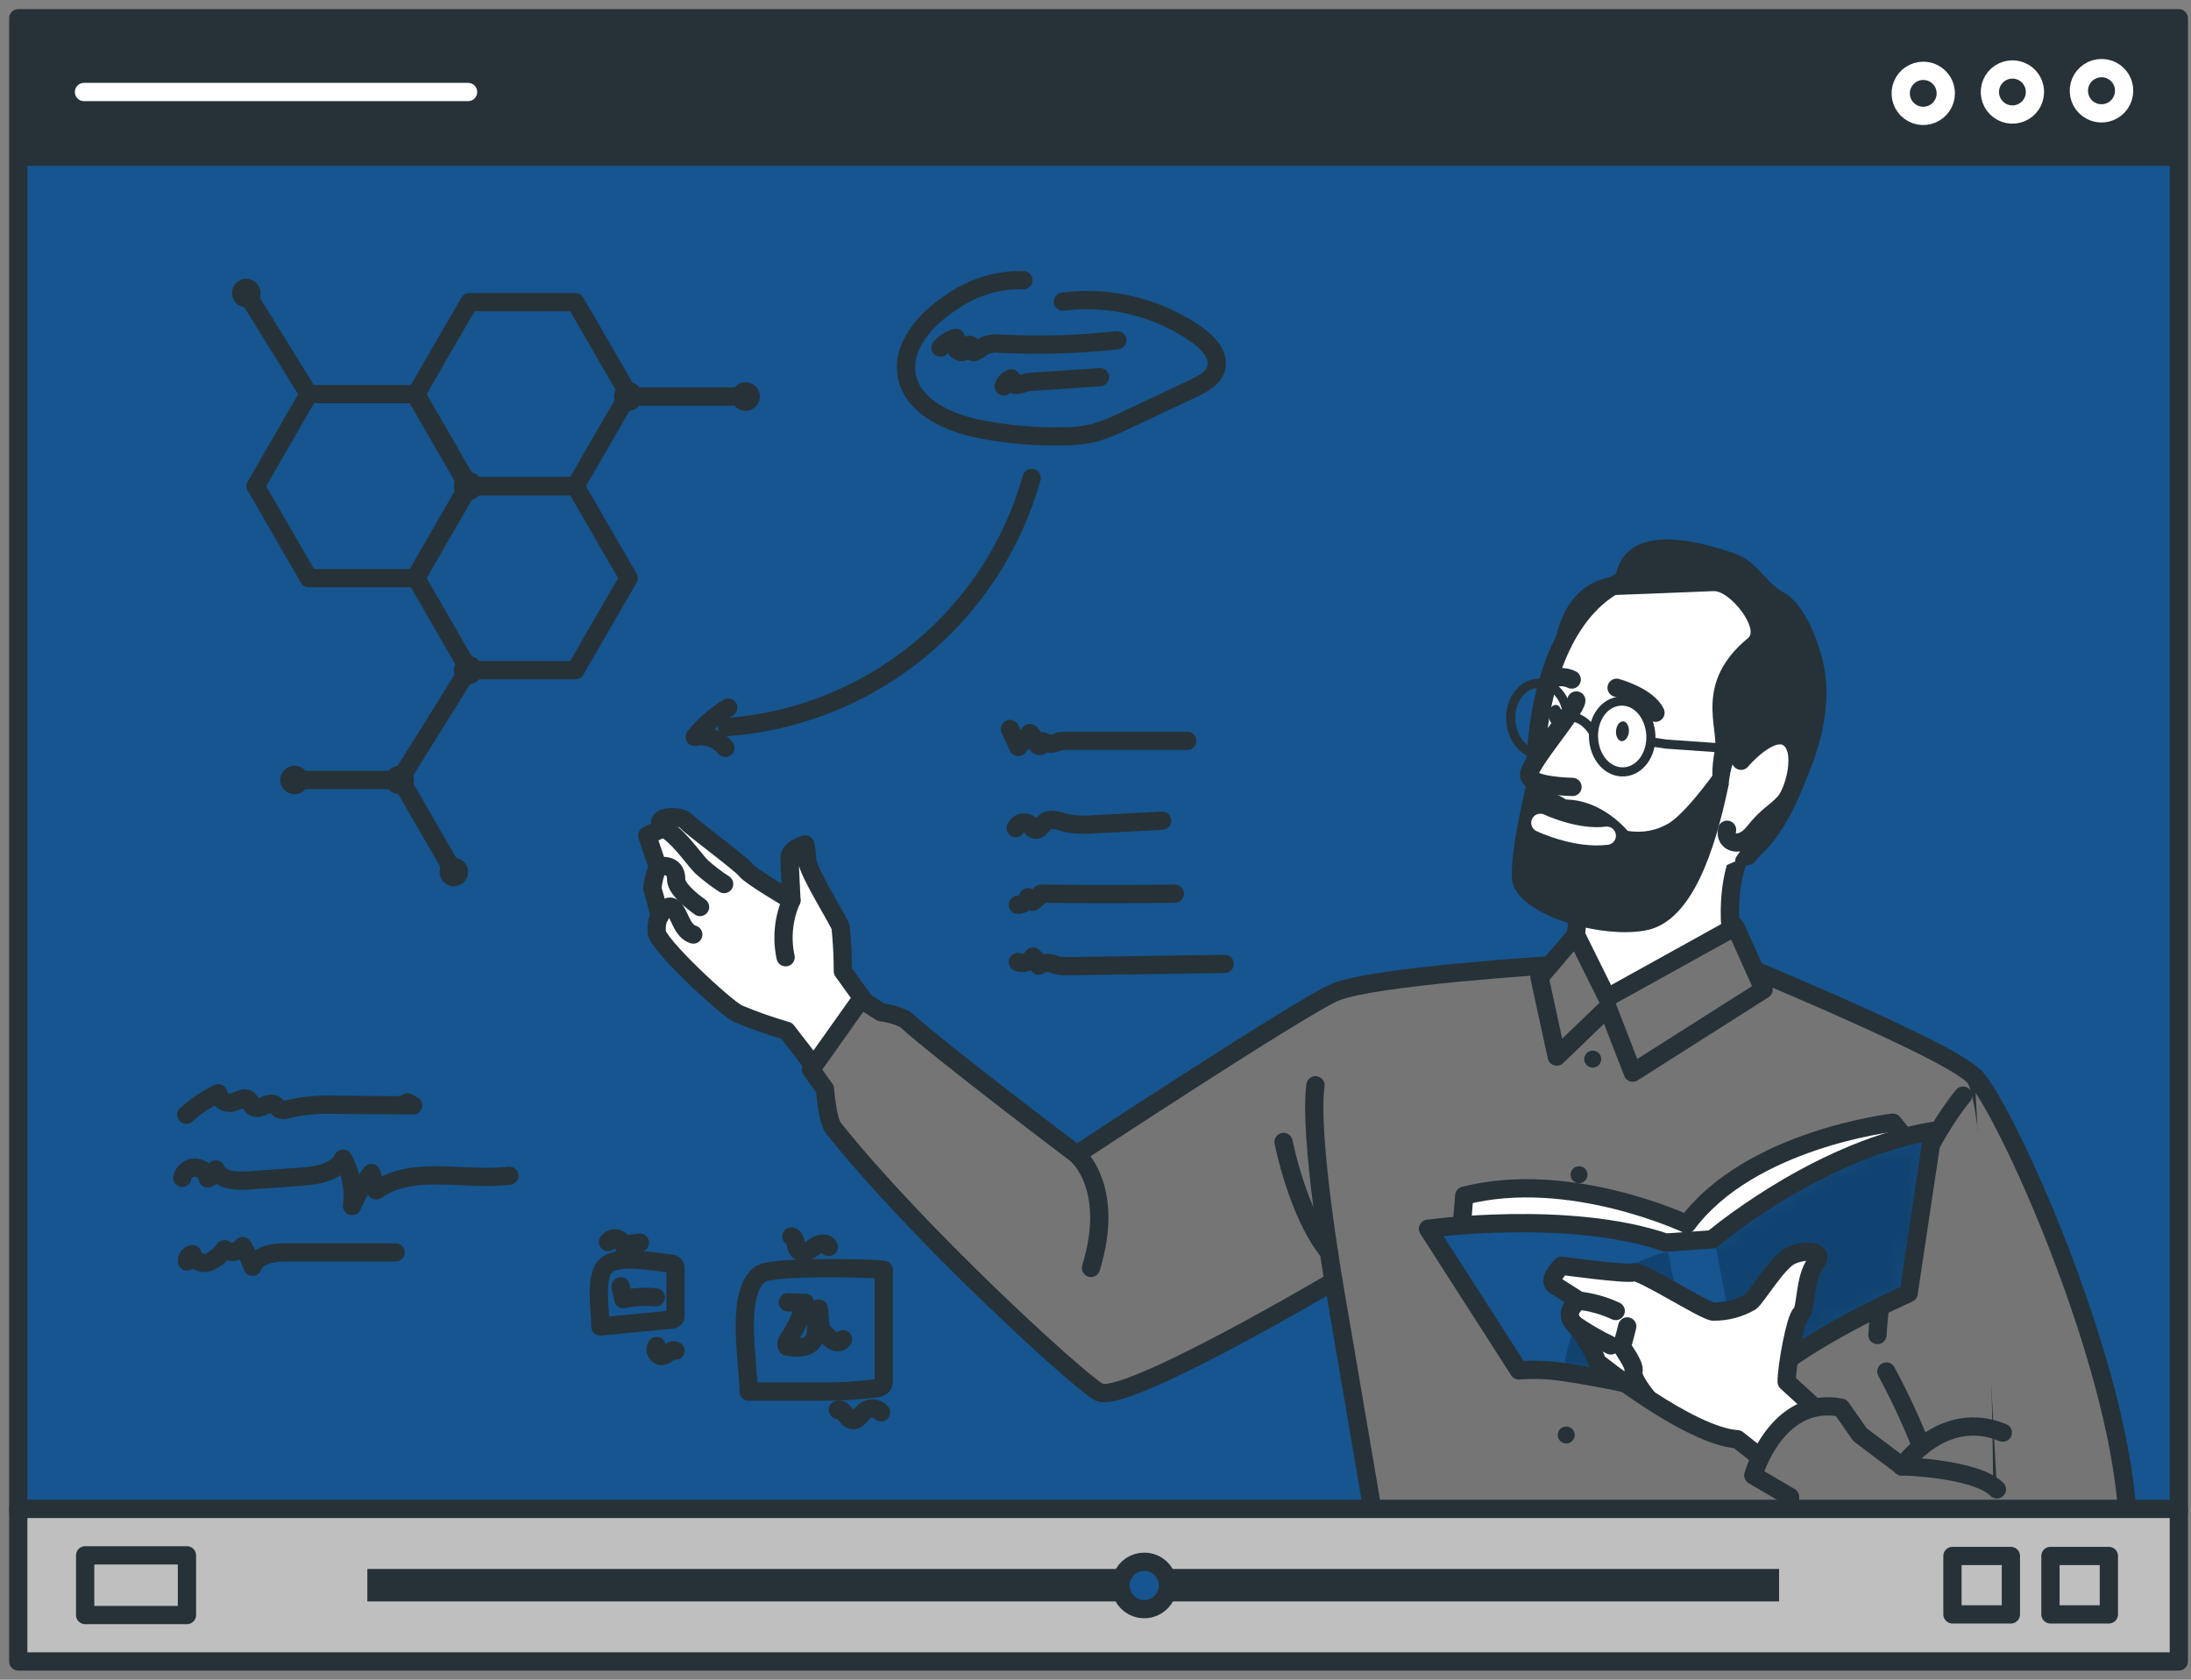 <svg width="120" height="92" viewBox="0 0 120 92" fill="none" xmlns="http://www.w3.org/2000/svg">
<rect x="0" y="0" width="120" height="92" fill="#808080" stroke="none"/>
<g id="freepik--Screen--inject-32">
<path id="Vector" d="M119.334 1H1V82.758H119.334V1Z" fill="#16558F" stroke="#263238" stroke-linecap="round" stroke-linejoin="round"/>
<path id="Vector_2" d="M119.334 1H1V9.084H119.334V1Z" fill="#263238"/>
<path id="Vector_3" d="M48.938 57.056L46.163 53.195C46.162 52.388 46.121 51.582 46.039 50.78C45.936 50.42 44.252 47.768 44.212 47.141C44.206 46.841 44.168 46.543 44.099 46.252C44.099 46.252 43.235 46.469 43.245 46.998C43.255 47.526 43.348 49.309 43.348 49.309C43.348 49.309 41.097 47.995 40.845 47.649C40.593 47.304 37.847 45.289 37.591 44.988C37.334 44.687 36.287 44.667 36.163 44.988L36.312 45.358L35.447 45.768L36.025 47.481C35.86 47.867 35.76 48.278 35.729 48.696C35.823 48.908 36.129 50.178 36.129 50.178C36.129 50.178 35.941 50.37 35.966 51.042C35.991 51.713 39.679 55.145 40.41 55.516C41.283 55.882 42.177 56.197 43.087 56.459L45.403 59.456L48.938 57.056Z" fill="white" stroke="#263238" stroke-linecap="round" stroke-linejoin="round"/>
<path id="Vector_4" d="M43.343 49.308C42.913 50.289 42.802 51.382 43.027 52.429" stroke="#263238" stroke-linecap="round" stroke-linejoin="round"/>
<path id="Vector_5" d="M36.307 45.358C37.052 45.645 37.986 47.037 38.415 47.467C38.804 47.817 39.22 48.136 39.66 48.42" stroke="#263238" stroke-linecap="round" stroke-linejoin="round"/>
<path id="Vector_6" d="M36.02 47.467C36.633 47.338 37.047 47.575 37.033 48.173C37.018 48.77 38.341 49.679 38.341 49.679" stroke="#263238" stroke-linecap="round" stroke-linejoin="round"/>
<path id="Vector_7" d="M36.124 50.163C36.124 50.163 36.553 49.397 36.894 49.748C37.235 50.099 37.344 50.997 37.971 51.185" stroke="#263238" stroke-linecap="round" stroke-linejoin="round"/>
<path id="Vector_8" d="M85.025 52.859C85.025 52.859 75.282 53.461 73.134 54.34C71.371 55.066 58.972 63.229 58.972 63.229C58.972 63.229 51.679 57.728 49.56 55.822C49.152 55.624 48.713 55.497 48.262 55.447L47.151 54.74L44.42 58.587L45.185 59.649C45.185 59.649 45.309 61.362 45.649 61.792C50.182 67.485 58.864 75.455 60.167 76.24C61.471 77.025 73.035 70.181 73.035 70.181L75.183 82.773H109.675C109.675 82.773 109.587 60.676 108.135 58.982C106.683 57.288 90.042 50.647 90.042 50.647L85.025 52.859Z" fill="#757575" stroke="#263238" stroke-linecap="round" stroke-linejoin="round"/>
<g id="Vector_9">
<path d="M96.674 44.864C96.674 44.864 93.583 46.938 95.222 53.565C95.222 53.565 90.566 56.893 85.958 53.535C85.958 53.535 87.02 48.252 85.958 47.19" fill="white"/>
<path d="M96.674 44.864C96.674 44.864 93.583 46.938 95.222 53.565C95.222 53.565 90.566 56.893 85.958 53.535C85.958 53.535 87.02 48.252 85.958 47.19" stroke="#263238" stroke-linecap="round" stroke-linejoin="round"/>
</g>
<path id="Vector_10" d="M107.518 60.009C107.518 60.009 103.315 64.843 102.826 73.119" stroke="#263238" stroke-linecap="round" stroke-linejoin="round"/>
<path id="Vector_11" d="M89.025 31.586C89.025 31.586 86.269 31.171 85.306 34.549C84.746 36.617 84.973 38.82 85.944 40.731L91.01 35.976L89.025 31.586Z" fill="#263238"/>
<g id="Vector_12">
<path d="M95.731 46.879C99.281 42.642 101.79 35.581 96.457 32.761C86.166 27.32 82.763 37.951 84.492 47.827C85.025 50.874 89.163 49.516 92.19 48.415" fill="white"/>
<path d="M95.731 46.879C99.281 42.642 101.79 35.581 96.457 32.761C86.166 27.32 82.763 37.951 84.492 47.827C85.025 50.874 89.163 49.516 92.19 48.415" stroke="#263238" stroke-linecap="round" stroke-linejoin="round"/>
</g>
<path id="Vector_13" d="M88.541 37.67C88.541 37.67 90.24 38.129 90.669 39.038" stroke="#263238" stroke-linecap="round" stroke-linejoin="round"/>
<path id="Vector_14" d="M86.082 37.22C85.881 37.122 85.659 37.076 85.436 37.088C85.213 37.1 84.996 37.17 84.808 37.289" stroke="#263238" stroke-linecap="round" stroke-linejoin="round"/>
<path id="Vector_15" d="M88.511 40.01C88.482 40.312 88.615 40.573 88.808 40.593C89 40.613 89.183 40.381 89.212 40.099C89.242 39.818 89.109 39.531 88.916 39.511C88.724 39.492 88.541 39.704 88.511 40.01Z" fill="#263238"/>
<path id="Vector_16" d="M84.828 39.097C84.803 39.403 84.936 39.664 85.129 39.684C85.321 39.704 85.504 39.472 85.534 39.19C85.563 38.909 85.43 38.627 85.233 38.608C85.035 38.588 84.857 38.795 84.828 39.097Z" fill="#263238"/>
<path id="Vector_17" d="M94.145 41.99C94.145 41.99 92.55 44.301 91.479 45.042C90.787 45.485 89.953 45.651 89.143 45.506C89.143 45.506 87.775 43.817 85.781 43.793C85.264 43.464 84.677 43.263 84.067 43.205L84.181 40.627C84.181 40.627 82.665 46.153 82.808 48.133C82.951 50.113 87.82 51.486 90.254 50.933C92.689 50.38 93.928 46.593 94.669 43.032C94.723 42.736 94.145 41.99 94.145 41.99Z" fill="#263238"/>
<path id="Vector_18" d="M84.363 45.067C84.363 45.067 86.289 45.99 88.003 45.773" stroke="white" stroke-linecap="round" stroke-linejoin="round"/>
<path id="Vector_19" d="M95.74 34.949C96.373 34.455 94.753 32.331 93.844 32.376C92.936 32.42 88.477 32.588 88.477 32.588C88.477 32.588 87.538 27.68 95.044 30.332C96.274 30.766 96.669 31.917 97.77 32.504C98.871 33.092 100.362 36.183 99.938 38.82C99.513 41.457 98.106 46.084 95.553 47.471C95.553 47.471 94.674 47.383 95.207 46.775C97.721 43.946 95.089 38.623 94.669 43.022L93.785 42.494C93.778 42.011 93.828 41.529 93.933 41.057C94.121 39.847 92.783 37.373 95.74 34.949Z" fill="#263238"/>
<g id="Vector_20">
<path d="M95.355 41.669C95.355 41.669 96.97 39.754 97.948 40.405C98.925 41.057 98.269 43.368 97.745 43.946C97.222 44.524 96.797 44.652 96.071 45.575C95.345 46.499 94.432 46.188 94.59 45.447" fill="white"/>
<path d="M95.355 41.669C95.355 41.669 96.97 39.754 97.948 40.405C98.925 41.057 98.269 43.368 97.745 43.946C97.222 44.524 96.797 44.652 96.071 45.575C95.345 46.499 94.432 46.188 94.59 45.447" stroke="#263238" stroke-linecap="round" stroke-linejoin="round"/>
</g>
<path id="Vector_21" d="M90.417 40.257C90.472 41.329 89.82 42.232 88.936 42.277C88.052 42.321 87.331 41.492 87.277 40.42C87.222 39.349 87.874 38.445 88.758 38.4C89.642 38.356 90.353 39.185 90.417 40.257Z" stroke="#263238" stroke-width="0.5" stroke-miterlimit="10"/>
<path id="Vector_22" d="M85.865 39.284C85.924 40.356 85.267 41.26 84.408 41.309C83.549 41.358 82.803 40.519 82.744 39.447C82.684 38.376 83.346 37.472 84.225 37.428C85.104 37.383 85.81 38.213 85.865 39.284Z" stroke="#263238" stroke-width="0.5" stroke-miterlimit="10"/>
<g id="Vector_23">
<path d="M86.334 38.366C86.334 38.86 83.776 41.778 83.746 42.42C83.716 43.062 86.126 43.102 86.126 43.102" fill="white"/>
<path d="M86.334 38.366C86.334 38.86 83.776 41.778 83.746 42.42C83.716 43.062 86.126 43.102 86.126 43.102" stroke="#263238" stroke-linecap="round" stroke-linejoin="round"/>
</g>
<path id="Vector_24" d="M85.865 39.284C85.865 39.284 86.63 39.092 87.272 40.124" stroke="#263238" stroke-width="0.5" stroke-miterlimit="10"/>
<path id="Vector_25" d="M90.427 40.632L91.257 40.756L95.913 41.082" stroke="#263238" stroke-width="0.5" stroke-miterlimit="10"/>
<path id="Vector_26" d="M104.599 62.641L103.671 61.49C103.671 61.49 95.849 62.384 92.392 67.046C92.392 67.046 85.973 64.014 80.196 65.49L80.028 67.559L92.664 75.119L97.602 73.065L104.599 62.641Z" fill="white" stroke="#263238" stroke-linecap="round" stroke-linejoin="round"/>
<path id="Vector_27" d="M105.868 61.945L104.535 70.833C104.535 70.833 97.177 74.063 95.647 76.66L95.281 76.71L93.553 76.951L92.62 76.675C90.336 76.01 88.01 75.502 85.657 75.154C84.841 75.028 84.012 74.996 83.188 75.06L78.211 67.303C78.211 67.303 85.909 66.236 91.232 68.058L93.78 67.88L93.874 67.801C94.639 67.174 100.002 62.913 105.868 61.945Z" fill="#16558F"/>
<g id="Clip path group">
<mask id="mask0_75_9299" style="mask-type:luminance" maskUnits="userSpaceOnUse" x="78" y="61" width="28" height="16">
<g id="freepik--clip-path--inject-32">
<path id="Vector_28" d="M105.868 61.945L104.535 70.833C104.535 70.833 97.177 74.063 95.647 76.66L95.281 76.71L93.553 76.951L92.62 76.675C90.336 76.01 88.01 75.502 85.657 75.154C84.841 75.028 84.012 74.996 83.188 75.06L78.211 67.303C78.211 67.303 85.909 66.236 91.232 68.058L93.78 67.88L93.874 67.801C94.639 67.174 100.002 62.913 105.868 61.945Z" fill="white"/>
</g>
</mask>
<g mask="url(#mask0_75_9299)">
<g id="Group">
<path id="Vector_29" opacity="0.3" d="M95.182 74.635L93.874 67.796C94.634 67.174 99.997 62.913 105.863 61.945L104.53 70.833C104.53 70.833 97.172 74.063 95.642 76.66L95.276 76.71L95.182 74.635Z" fill="black" fill-opacity="0.7"/>
<path id="Vector_30" opacity="0.3" d="M92.649 75.119L92.615 76.67C90.331 76.005 88.005 75.497 85.652 75.149C85.757 73.581 86.37 72.089 87.399 70.901C88.429 69.713 89.818 68.893 91.356 68.567L92.649 75.119Z" fill="black" fill-opacity="0.7"/>
</g>
</g>
</g>
<path id="Vector_31" d="M105.868 61.945L104.535 70.833C104.535 70.833 97.177 74.063 95.647 76.66L95.281 76.71L93.553 76.951L92.62 76.675C90.336 76.01 88.01 75.502 85.657 75.154C84.841 75.028 84.012 74.996 83.188 75.06L78.211 67.303C78.211 67.303 85.909 66.236 91.232 68.058L93.78 67.88L93.874 67.801C94.639 67.174 100.002 62.913 105.868 61.945Z" stroke="#263238" stroke-linecap="round" stroke-linejoin="round"/>
<path id="Vector_32" d="M95.153 78.828C92.516 78.66 87.499 74.621 87.499 74.621C87.197 73.867 86.773 73.168 86.245 72.552C85.529 71.836 86.482 71.238 86.482 71.238C86.482 71.238 85.647 70.7 85.173 70.404C84.699 70.107 85.529 69.327 85.529 69.327C85.529 69.327 89.109 69.821 89.479 69.688C89.85 69.554 93.286 71.776 93.82 71.836C94.544 71.849 95.258 71.663 95.884 71.297C96.239 71.001 97.341 69.149 98.056 68.789C98.772 68.428 100.032 68.433 99.429 69.209C98.827 69.984 98.935 71.712 98.639 71.954C98.343 72.196 97.854 74.793 97.854 75.687L101.755 79.252L99.533 82.279L95.153 78.828Z" fill="white" stroke="#263238" stroke-linecap="round" stroke-linejoin="round"/>
<path id="Vector_33" d="M86.467 71.238C87.168 71.316 87.852 71.508 88.492 71.806" stroke="#263238" stroke-linecap="round" stroke-linejoin="round"/>
<path id="Vector_34" d="M89.124 72.65C89.124 72.65 88.901 73.554 88.842 73.692C88.783 73.831 89.578 74.715 89.464 75.119C89.351 75.524 90.269 76.601 90.269 76.601" stroke="#263238" stroke-linecap="round" stroke-linejoin="round"/>
<path id="Vector_35" d="M88.225 73.692C87.539 73.362 86.878 72.981 86.25 72.552" stroke="#263238" stroke-linecap="round" stroke-linejoin="round"/>
<path id="Vector_36" d="M86.314 51.205L88.022 54.647L95.044 50.755L96.59 54.202L89.425 58.75L88.047 55.19L85.262 57.871L84.319 53.535L86.314 51.205Z" fill="#757575" stroke="#263238" stroke-linecap="round" stroke-linejoin="round"/>
<g id="Vector_37">
<path d="M108.155 58.967C109.858 60.789 115.917 74.152 116.5 82.759H98.042V81.988L96.027 80.808C96.027 80.808 97.276 76.413 100.836 77.1L101.873 78.581L104.17 80.309C104.17 80.309 108.199 80.413 109.369 81.573" fill="#757575"/>
<path d="M108.155 58.967C109.858 60.789 115.917 74.152 116.5 82.759H98.042V81.988L96.027 80.808C96.027 80.808 97.276 76.413 100.836 77.1L101.873 78.581L104.17 80.309C104.17 80.309 108.199 80.413 109.369 81.573" stroke="#263238" stroke-linecap="round" stroke-linejoin="round"/>
</g>
<path id="Vector_38" d="M104.17 80.329C104.17 80.329 106.407 77.104 109.695 78.467" stroke="#263238" stroke-linecap="round" stroke-linejoin="round"/>
<path id="Vector_39" d="M103.315 75.119C104.033 76.452 104.673 77.826 105.231 79.233" stroke="#263238" stroke-linecap="round" stroke-linejoin="round"/>
<g id="Vector_40">
<path d="M73.036 70.166C73.036 70.166 71.668 62.197 72.048 59.441L73.036 70.166Z" fill="#757575"/>
<path d="M73.036 70.166C73.036 70.166 71.668 62.197 72.048 59.441" stroke="#263238" stroke-linecap="round" stroke-linejoin="round"/>
</g>
<g id="Vector_41">
<path d="M70.3 62.547C70.3 62.547 71.06 66.463 72.769 68.562L70.3 62.547Z" fill="#757575"/>
<path d="M70.3 62.547C70.3 62.547 71.06 66.463 72.769 68.562" stroke="#263238" stroke-linecap="round" stroke-linejoin="round"/>
</g>
<g id="Vector_42">
<path d="M58.972 63.234C58.972 63.234 61.12 65.011 59.752 69.446L58.972 63.234Z" fill="#757575"/>
<path d="M58.972 63.234C58.972 63.234 61.12 65.011 59.752 69.446" stroke="#263238" stroke-linecap="round" stroke-linejoin="round"/>
</g>
<path id="Vector_43" d="M87.696 58.009C87.696 58.101 87.669 58.191 87.618 58.268C87.567 58.344 87.494 58.404 87.409 58.439C87.324 58.474 87.23 58.483 87.14 58.464C87.05 58.446 86.967 58.401 86.902 58.336C86.838 58.27 86.794 58.187 86.776 58.097C86.759 58.007 86.769 57.913 86.805 57.828C86.841 57.744 86.901 57.671 86.978 57.621C87.055 57.571 87.145 57.544 87.237 57.545C87.298 57.545 87.358 57.557 87.414 57.581C87.47 57.604 87.521 57.638 87.564 57.681C87.606 57.725 87.64 57.776 87.663 57.832C87.686 57.888 87.697 57.949 87.696 58.009Z" fill="#263238"/>
<path id="Vector_44" d="M86.482 64.804C86.738 64.804 86.946 64.596 86.946 64.34C86.946 64.083 86.738 63.876 86.482 63.876C86.225 63.876 86.017 64.083 86.017 64.34C86.017 64.596 86.225 64.804 86.482 64.804Z" fill="#263238"/>
<path id="Vector_45" d="M85.781 79.06C86.037 79.06 86.245 78.852 86.245 78.596C86.245 78.339 86.037 78.132 85.781 78.132C85.524 78.132 85.316 78.339 85.316 78.596C85.316 78.852 85.524 79.06 85.781 79.06Z" fill="#263238"/>
<path id="Vector_46" d="M25.7 36.707H31.517L34.43 31.665L31.517 26.628H25.7L22.791 31.665L25.7 36.707Z" stroke="#263238" stroke-linecap="round" stroke-linejoin="round"/>
<path id="Vector_47" d="M24.855 47.758L21.947 42.721H16.13" stroke="#263238" stroke-linecap="round" stroke-linejoin="round"/>
<path id="Vector_48" d="M16.91 31.665H22.727L25.636 26.628L22.727 21.586H16.91L14.002 26.628L16.91 31.665Z" stroke="#263238" stroke-linecap="round" stroke-linejoin="round"/>
<path id="Vector_49" d="M25.7 26.628H31.517L34.43 21.587L31.517 16.55H25.7L22.791 21.587L25.7 26.628Z" stroke="#263238" stroke-linecap="round" stroke-linejoin="round"/>
<path id="Vector_50" d="M24.855 26.628C24.855 26.473 24.9 26.32 24.986 26.19C25.072 26.06 25.194 25.959 25.338 25.899C25.482 25.839 25.64 25.823 25.793 25.853C25.945 25.883 26.086 25.958 26.196 26.068C26.306 26.178 26.381 26.319 26.411 26.471C26.441 26.624 26.425 26.782 26.365 26.926C26.305 27.07 26.204 27.192 26.074 27.278C25.944 27.364 25.791 27.409 25.636 27.408C25.429 27.408 25.23 27.326 25.084 27.18C24.938 27.034 24.855 26.835 24.855 26.628Z" fill="#263238"/>
<path id="Vector_51" d="M13.488 16.831C13.919 16.831 14.268 16.482 14.268 16.051C14.268 15.62 13.919 15.271 13.488 15.271C13.057 15.271 12.708 15.62 12.708 16.051C12.708 16.482 13.057 16.831 13.488 16.831Z" fill="#263238"/>
<path id="Vector_52" d="M24.075 47.758C24.075 47.604 24.121 47.453 24.207 47.325C24.293 47.196 24.414 47.096 24.557 47.037C24.7 46.978 24.856 46.963 25.008 46.993C25.159 47.023 25.298 47.097 25.407 47.206C25.516 47.315 25.591 47.454 25.621 47.606C25.651 47.757 25.635 47.914 25.576 48.057C25.517 48.199 25.417 48.321 25.289 48.407C25.161 48.492 25.01 48.538 24.855 48.538C24.649 48.538 24.45 48.456 24.304 48.31C24.157 48.163 24.075 47.965 24.075 47.758Z" fill="#263238"/>
<path id="Vector_53" d="M16.13 43.501C16.561 43.501 16.91 43.152 16.91 42.721C16.91 42.29 16.561 41.941 16.13 41.941C15.699 41.941 15.35 42.29 15.35 42.721C15.35 43.152 15.699 43.501 16.13 43.501Z" fill="#263238"/>
<path id="Vector_54" d="M40.05 21.72C40.05 21.564 40.096 21.413 40.182 21.283C40.269 21.154 40.392 21.053 40.536 20.994C40.679 20.935 40.837 20.92 40.99 20.95C41.142 20.981 41.282 21.056 41.392 21.166C41.501 21.277 41.576 21.417 41.606 21.57C41.635 21.722 41.619 21.881 41.559 22.024C41.499 22.167 41.397 22.29 41.267 22.375C41.138 22.461 40.986 22.506 40.83 22.505C40.727 22.505 40.625 22.485 40.53 22.445C40.435 22.406 40.349 22.348 40.276 22.275C40.204 22.202 40.147 22.115 40.108 22.02C40.069 21.925 40.049 21.823 40.05 21.72Z" fill="#263238"/>
<path id="Vector_55" d="M21.888 43.501C22.319 43.501 22.668 43.152 22.668 42.721C22.668 42.29 22.319 41.941 21.888 41.941C21.457 41.941 21.108 42.29 21.108 42.721C21.108 43.152 21.457 43.501 21.888 43.501Z" fill="#263238"/>
<path id="Vector_56" d="M33.63 21.72C33.63 21.565 33.676 21.413 33.763 21.284C33.849 21.155 33.972 21.054 34.115 20.995C34.258 20.935 34.416 20.92 34.569 20.95C34.721 20.98 34.861 21.055 34.971 21.165C35.081 21.275 35.155 21.415 35.185 21.567C35.216 21.719 35.2 21.877 35.141 22.02C35.081 22.164 34.981 22.287 34.852 22.373C34.723 22.459 34.571 22.505 34.416 22.505C34.207 22.505 34.008 22.422 33.86 22.275C33.713 22.128 33.63 21.928 33.63 21.72Z" fill="#263238"/>
<path id="Vector_57" d="M24.855 36.707C24.855 36.551 24.9 36.398 24.986 36.269C25.072 36.139 25.194 36.037 25.338 35.977C25.482 35.917 25.64 35.901 25.793 35.931C25.945 35.962 26.086 36.036 26.196 36.147C26.306 36.257 26.381 36.397 26.411 36.55C26.441 36.702 26.425 36.861 26.365 37.004C26.305 37.148 26.204 37.271 26.074 37.356C25.944 37.442 25.791 37.488 25.636 37.487C25.429 37.486 25.232 37.403 25.085 37.257C24.939 37.111 24.857 36.913 24.855 36.707Z" fill="#263238"/>
<path id="Vector_58" d="M34.43 21.72H40.835" stroke="#263238" stroke-linecap="round" stroke-linejoin="round"/>
<path id="Vector_59" d="M25.636 36.707L21.888 42.721" stroke="#263238" stroke-linecap="round" stroke-linejoin="round"/>
<path id="Vector_60" d="M16.91 21.587L13.488 16.051" stroke="#263238" stroke-linecap="round" stroke-linejoin="round"/>
<path id="Vector_61" d="M10.204 61.056C10.729 60.584 11.317 60.188 11.952 59.881C11.978 60.039 12.063 60.182 12.191 60.279C12.319 60.377 12.479 60.421 12.639 60.404C12.989 60.35 13.384 60.004 13.626 60.256C13.725 60.355 13.745 60.513 13.849 60.606C14.165 60.898 14.703 60.271 15.058 60.508C15.152 60.572 15.202 60.681 15.3 60.745C15.378 60.779 15.462 60.796 15.547 60.796C15.632 60.796 15.716 60.779 15.794 60.745C16.676 60.544 17.582 60.466 18.485 60.513L22.628 60.542L22.312 60.379" stroke="#263238" stroke-linecap="round" stroke-linejoin="round"/>
<path id="Vector_62" d="M9.982 64.513C10.017 64.35 10.107 64.205 10.237 64.102C10.367 64 10.529 63.946 10.695 63.95C10.861 63.954 11.02 64.016 11.145 64.125C11.27 64.234 11.353 64.383 11.38 64.547C11.482 64.499 11.574 64.431 11.649 64.346C11.723 64.261 11.78 64.161 11.814 64.053C12.081 64.651 12.905 64.7 13.562 64.656L16.491 64.448C17.369 64.384 18.396 64.226 18.792 63.461C19.226 64.253 19.399 65.162 19.285 66.058C19.557 65.413 19.91 64.806 20.337 64.251C20.426 64.567 20.515 64.883 20.599 65.199C22.638 63.772 25.428 64.705 27.897 64.394" stroke="#263238" stroke-linecap="round" stroke-linejoin="round"/>
<path id="Vector_63" d="M10.244 69.09C10.235 68.999 10.259 68.908 10.313 68.834C10.367 68.76 10.446 68.709 10.535 68.69C10.563 68.779 10.609 68.862 10.67 68.934C10.73 69.005 10.805 69.063 10.89 69.104C10.974 69.145 11.066 69.169 11.159 69.173C11.253 69.177 11.346 69.163 11.434 69.129C11.786 68.981 12.088 68.734 12.303 68.418C12.377 68.478 12.462 68.522 12.554 68.546C12.646 68.57 12.741 68.574 12.835 68.558C12.928 68.542 13.017 68.506 13.096 68.453C13.175 68.4 13.241 68.331 13.291 68.251C13.511 68.607 13.693 68.986 13.834 69.381C14.101 68.7 15.004 68.591 15.74 68.596H21.666" stroke="#263238" stroke-linecap="round" stroke-linejoin="round"/>
<path id="Vector_64" d="M56.049 15.345C54.634 15.311 53.247 15.739 52.099 16.565C50.676 17.473 49.323 19.004 49.679 20.653C50.034 22.303 51.98 23.177 53.693 23.507C55.167 23.794 56.666 23.927 58.167 23.902C58.745 23.911 59.322 23.85 59.886 23.72C60.455 23.558 61.008 23.342 61.535 23.073L65.357 21.276C65.88 21.029 66.468 20.712 66.611 20.15C66.789 19.453 66.192 18.806 65.624 18.387C63.478 16.852 60.833 16.186 58.217 16.52" stroke="#263238" stroke-linecap="round" stroke-linejoin="round"/>
<path id="Vector_65" d="M51.511 19.038C51.736 18.786 52.026 18.601 52.35 18.505C52.286 18.694 52.286 18.899 52.35 19.088C52.439 19.266 52.711 19.355 52.844 19.206C52.977 19.058 53.007 18.821 53.155 18.895L53.333 19.29C53.575 19.206 53.763 19.009 54 18.905C54.27 18.815 54.557 18.788 54.839 18.826C56.959 18.935 59.085 18.87 61.194 18.634" stroke="#263238" stroke-linecap="round" stroke-linejoin="round"/>
<path id="Vector_66" d="M54.967 21.162C54.998 21.061 55.052 20.969 55.125 20.892C55.198 20.816 55.288 20.758 55.387 20.722C55.274 20.846 55.412 21.058 55.58 21.088C55.75 21.091 55.919 21.055 56.074 20.984C56.261 20.936 56.453 20.909 56.646 20.905L60.246 20.658" stroke="#263238" stroke-linecap="round" stroke-linejoin="round"/>
<path id="Vector_67" d="M56.503 26.179C55.462 29.891 53.302 33.192 50.319 35.633C47.335 38.074 43.672 39.537 39.827 39.823" stroke="#263238" stroke-linecap="round" stroke-linejoin="round"/>
<path id="Vector_68" d="M39.887 38.751C39.188 39.182 38.566 39.726 38.045 40.361C38.353 40.296 38.673 40.318 38.969 40.425C39.266 40.531 39.527 40.717 39.724 40.963" stroke="#263238" stroke-linecap="round" stroke-linejoin="round"/>
<path id="Vector_69" d="M55.318 39.926L55.767 40.914L56.409 40.153C56.529 40.243 56.614 40.373 56.646 40.519C56.696 40.657 56.77 40.81 56.908 40.85C57.046 40.889 57.219 40.702 57.115 40.598C57.206 40.659 57.309 40.7 57.418 40.718C57.526 40.736 57.637 40.73 57.743 40.702C57.836 40.702 57.92 40.632 58.014 40.608C58.126 40.583 58.24 40.573 58.355 40.578H65.026" stroke="#263238" stroke-linecap="round" stroke-linejoin="round"/>
<path id="Vector_70" d="M55.629 45.358C55.66 45.279 55.712 45.209 55.778 45.156C55.844 45.102 55.923 45.067 56.007 45.053C56.091 45.039 56.177 45.047 56.257 45.077C56.337 45.106 56.408 45.155 56.464 45.22C56.486 45.283 56.519 45.342 56.562 45.393C56.622 45.435 56.695 45.453 56.767 45.444C56.839 45.435 56.905 45.399 56.952 45.343C57.061 45.245 57.13 45.111 57.244 45.022C57.555 44.78 57.999 44.968 58.38 45.072C58.866 45.173 59.366 45.2 59.861 45.151L63.648 44.953" stroke="#263238" stroke-linecap="round" stroke-linejoin="round"/>
<path id="Vector_71" d="M55.748 49.555C55.874 49.559 55.997 49.52 56.098 49.444C56.2 49.369 56.273 49.262 56.306 49.141C56.368 49.151 56.426 49.18 56.472 49.224C56.518 49.268 56.549 49.325 56.562 49.388C56.744 49.275 56.899 49.126 57.017 48.948C59.456 48.978 61.899 48.978 64.345 48.948" stroke="#263238" stroke-linecap="round" stroke-linejoin="round"/>
<path id="Vector_72" d="M55.743 52.691C55.894 52.754 56.063 52.758 56.217 52.703C56.371 52.648 56.499 52.539 56.577 52.395C56.732 52.52 56.84 52.694 56.883 52.889C56.981 52.823 57.091 52.778 57.206 52.756C57.322 52.735 57.441 52.738 57.555 52.765C57.649 52.765 57.743 52.829 57.836 52.854C58.073 52.915 58.319 52.936 58.562 52.918L67.075 52.795" stroke="#263238" stroke-linecap="round" stroke-linejoin="round"/>
<path id="Vector_73" d="M32.885 72.655L36.751 72.28C36.789 72.285 36.827 72.28 36.862 72.267C36.898 72.253 36.929 72.231 36.954 72.202C36.979 72.173 36.995 72.138 37.003 72.101C37.011 72.064 37.009 72.025 36.998 71.989V69.52C37.008 69.438 36.986 69.355 36.939 69.288C36.907 69.259 36.869 69.236 36.829 69.222C36.788 69.207 36.745 69.201 36.702 69.204C35.862 69.13 33.971 68.71 33.245 69.278C32.519 69.846 32.89 71.811 32.885 72.655Z" stroke="#263238" stroke-linecap="round" stroke-linejoin="round"/>
<path id="Vector_74" d="M33.991 70.453C34.04 70.685 34.085 70.917 34.134 71.154C34.72 71.032 35.321 71 35.917 71.06" stroke="#263238" stroke-linecap="round" stroke-linejoin="round"/>
<path id="Vector_75" d="M35.961 73.722C35.925 73.778 35.905 73.842 35.904 73.909C35.902 73.975 35.92 74.04 35.954 74.097C35.987 74.154 36.037 74.201 36.096 74.231C36.154 74.262 36.221 74.275 36.287 74.27C36.549 74.221 36.756 73.87 36.998 73.979" stroke="#263238" stroke-linecap="round" stroke-linejoin="round"/>
<path id="Vector_76" d="M33.299 68.028C33.348 67.955 33.417 67.897 33.498 67.862C33.58 67.828 33.669 67.817 33.756 67.832C33.843 67.847 33.924 67.888 33.988 67.948C34.053 68.008 34.098 68.086 34.119 68.172L35.047 68.063" stroke="#263238" stroke-linecap="round" stroke-linejoin="round"/>
<path id="Vector_77" d="M41.003 76.216C42.319 76.216 43.636 76.216 44.953 76.216C45.977 76.229 47 76.168 48.015 76.033C48.129 76.027 48.237 75.981 48.321 75.905C48.391 75.804 48.421 75.681 48.405 75.559V69.554C48.405 69.485 42.356 69.293 41.65 69.781C40.227 70.779 41.003 74.68 41.003 76.216Z" stroke="#263238" stroke-linecap="round" stroke-linejoin="round"/>
<path id="Vector_78" d="M43.146 71.332L44.089 71.357C43.919 71.998 43.651 72.61 43.294 73.169C43.166 73.342 43.013 73.559 43.106 73.752C43.6 73.831 44.178 73.875 44.489 73.495C44.894 73.001 44.538 72.226 44.845 71.673L44.963 72.843L45.373 73.233C45.48 73.352 45.613 73.444 45.763 73.5C45.838 73.526 45.92 73.525 45.994 73.499C46.069 73.472 46.132 73.42 46.173 73.352" stroke="#263238" stroke-linecap="round" stroke-linejoin="round"/>
<path id="Vector_79" d="M45.891 77.223C46.202 77.109 46.331 77.692 46.652 77.776C46.973 77.86 47.146 77.435 47.417 77.248C47.546 77.162 47.701 77.126 47.855 77.146C48.008 77.166 48.149 77.241 48.252 77.356" stroke="#263238" stroke-linecap="round" stroke-linejoin="round"/>
<path id="Vector_80" d="M43.343 67.722C43.64 67.796 43.521 68.29 43.743 68.502C43.965 68.715 44.336 68.502 44.588 68.3C44.84 68.097 45.299 68.009 45.393 68.3" stroke="#263238" stroke-linecap="round" stroke-linejoin="round"/>
<path id="Vector_81" d="M119.334 82.645H1V91H119.334V82.645Z" fill="#BFBFBF" stroke="#263238" stroke-linecap="round" stroke-linejoin="round"/>
<path id="Vector_82" d="M97.439 85.934H20.12V87.711H97.439V85.934Z" fill="#263238"/>
<path id="Vector_83" d="M63.969 86.837C63.969 87.094 63.893 87.345 63.751 87.559C63.608 87.772 63.405 87.939 63.168 88.037C62.93 88.135 62.669 88.161 62.417 88.111C62.165 88.061 61.934 87.937 61.752 87.756C61.571 87.574 61.447 87.343 61.397 87.091C61.347 86.839 61.373 86.578 61.471 86.34C61.569 86.103 61.736 85.9 61.949 85.757C62.163 85.615 62.414 85.539 62.671 85.539C63.015 85.539 63.346 85.675 63.589 85.919C63.833 86.162 63.969 86.493 63.969 86.837Z" fill="#16558F" stroke="#263238" stroke-linecap="round" stroke-linejoin="round"/>
<path id="Vector_84" d="M115.502 85.223H112.302V88.422H115.502V85.223Z" stroke="#263238" stroke-linecap="round" stroke-linejoin="round"/>
<path id="Vector_85" d="M110.135 85.223H106.935V88.422H110.135V85.223Z" stroke="#263238" stroke-linecap="round" stroke-linejoin="round"/>
<path id="Vector_86" d="M10.239 85.188H4.664V88.457H10.239V85.188Z" stroke="#263238" stroke-linecap="round" stroke-linejoin="round"/>
<path id="Vector_87" d="M4.6 5.039H25.636" stroke="white" stroke-linecap="round" stroke-linejoin="round"/>
<path id="Vector_88" d="M116.337 4.965C116.338 5.211 116.266 5.451 116.13 5.656C115.994 5.86 115.801 6.02 115.574 6.114C115.347 6.209 115.098 6.234 114.857 6.186C114.616 6.138 114.395 6.02 114.221 5.847C114.047 5.673 113.929 5.452 113.882 5.211C113.834 4.97 113.859 4.72 113.953 4.494C114.048 4.267 114.207 4.073 114.412 3.938C114.617 3.802 114.857 3.73 115.102 3.731C115.43 3.731 115.744 3.861 115.975 4.092C116.207 4.324 116.337 4.638 116.337 4.965Z" stroke="white" stroke-linecap="round" stroke-linejoin="round"/>
<path id="Vector_89" d="M111.453 5.039C111.453 5.283 111.381 5.522 111.245 5.725C111.109 5.928 110.917 6.086 110.691 6.18C110.466 6.273 110.217 6.298 109.978 6.25C109.738 6.202 109.518 6.085 109.346 5.912C109.173 5.739 109.056 5.519 109.008 5.28C108.96 5.041 108.985 4.792 109.078 4.567C109.172 4.341 109.33 4.148 109.533 4.013C109.736 3.877 109.975 3.805 110.219 3.805C110.546 3.805 110.86 3.935 111.092 4.166C111.323 4.398 111.453 4.712 111.453 5.039Z" stroke="white" stroke-linecap="round" stroke-linejoin="round"/>
<path id="Vector_90" d="M106.57 5.118C106.569 5.362 106.495 5.6 106.359 5.803C106.223 6.005 106.03 6.163 105.804 6.255C105.578 6.348 105.33 6.372 105.091 6.324C104.852 6.275 104.633 6.157 104.46 5.985C104.288 5.812 104.171 5.592 104.124 5.352C104.077 5.113 104.101 4.865 104.195 4.64C104.289 4.415 104.447 4.222 104.65 4.087C104.853 3.951 105.091 3.879 105.335 3.879C105.498 3.879 105.659 3.911 105.809 3.973C105.959 4.036 106.095 4.127 106.21 4.242C106.324 4.357 106.415 4.494 106.477 4.644C106.539 4.795 106.57 4.956 106.57 5.118Z" stroke="white" stroke-linecap="round" stroke-linejoin="round"/>
</g>
</svg>
